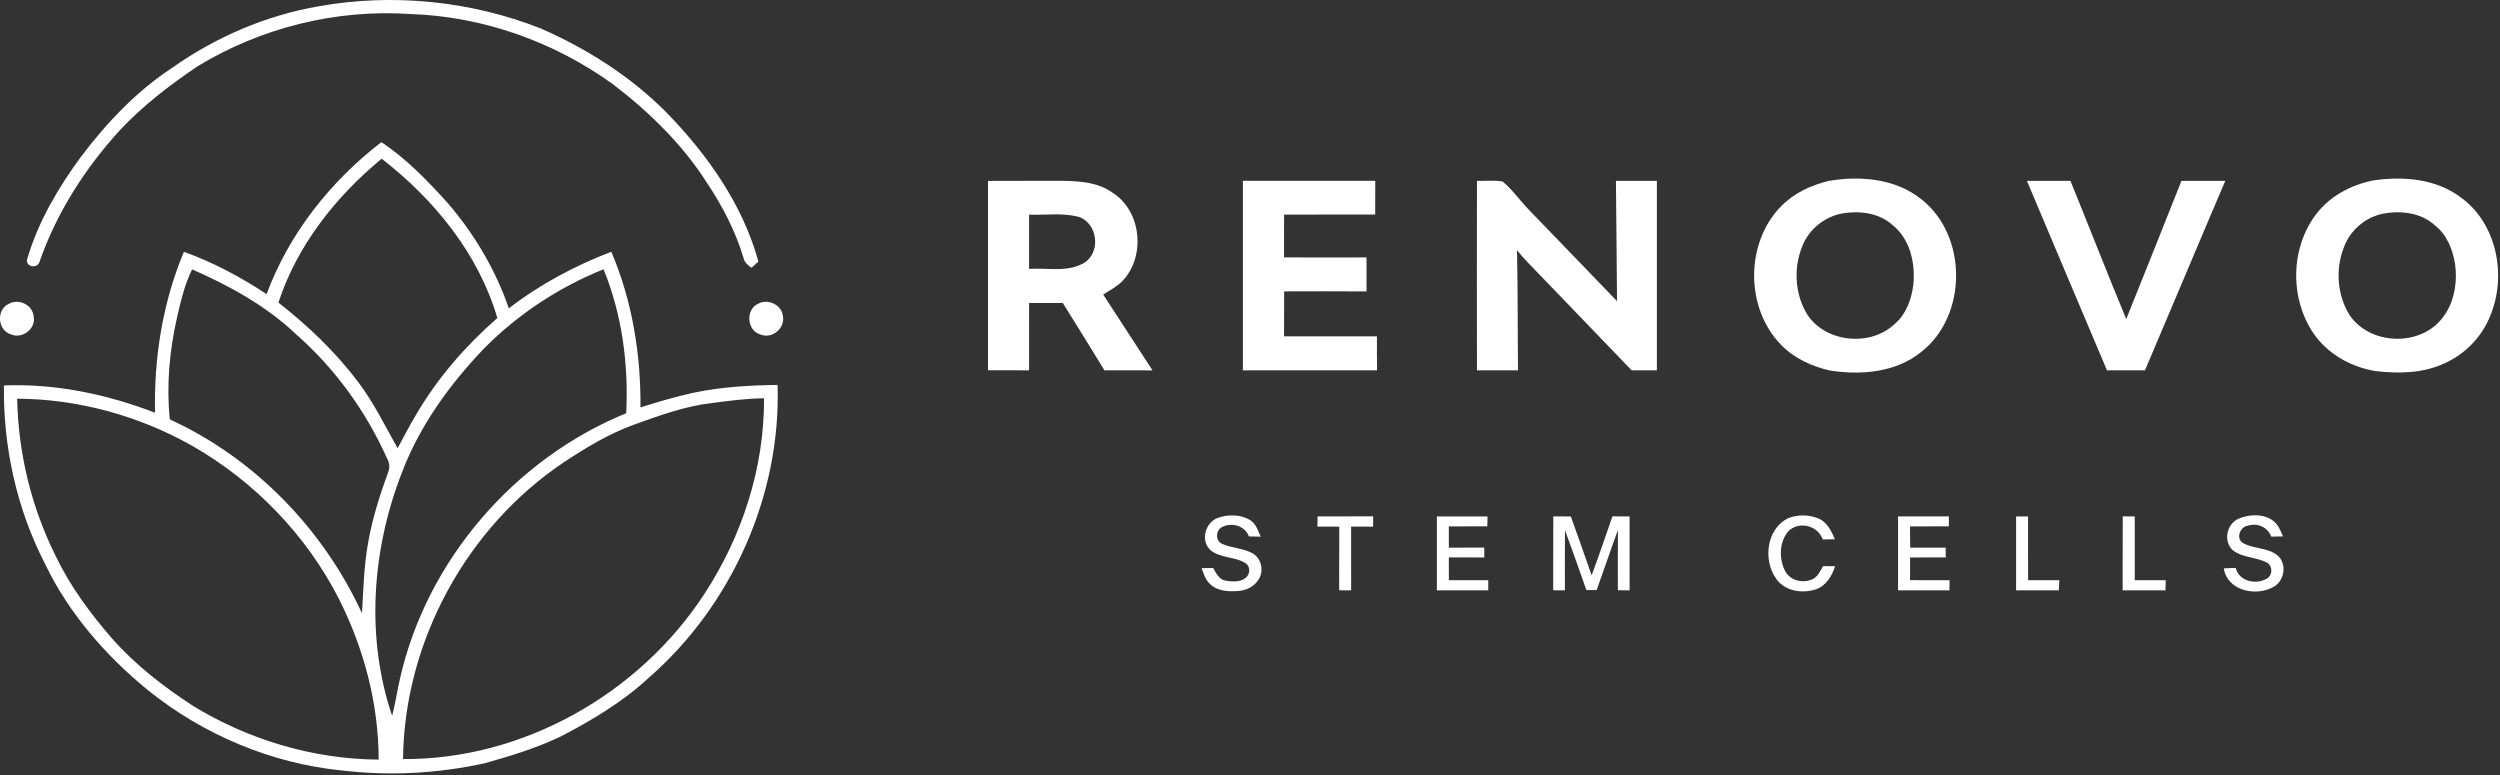 <svg xmlns="http://www.w3.org/2000/svg" width="1277" height="396" viewBox="0 0 1277 396" fill="none"><rect x="0" y="0" width="1277" height="396" fill="#333333" stroke="none"/><path d="M162.685 3.222C200.672 -3.565 240.512 0.435 276.405 14.608C299.965 24.995 322.138 39.022 340.338 57.355C361.285 78.875 379.378 104.355 387.392 133.635C386.205 134.675 385.032 135.729 383.872 136.782C382.018 135.449 380.165 133.982 379.752 131.609C375.645 117.995 369.045 105.275 361.178 93.489C348.632 73.742 331.618 57.209 313.138 43.048C283.112 21.382 246.712 8.355 209.632 7.169C171.712 4.569 133.218 14.168 100.805 33.928C86.632 43.489 72.965 53.995 61.231 66.502C43.458 86.008 28.885 108.689 20.205 133.702C19.005 137.689 12.472 136.169 13.978 132.035C19.565 113.142 29.752 95.822 41.392 80.035C54.538 62.635 69.778 46.542 88.098 34.529C110.325 18.849 135.872 7.902 162.685 3.222Z" fill="white"></path><path d="M136.178 150.235C147.645 119.315 168.791 92.648 194.791 72.608C207.658 81.102 218.365 92.328 228.671 103.675C242.271 119.488 253.125 137.768 259.911 157.528C275.751 145.262 293.565 135.755 312.258 128.608C322.951 153.635 327.365 180.982 327.151 208.102C336.111 205.275 345.138 202.608 354.325 200.595C368.405 197.648 382.818 196.808 397.178 196.622C398.978 252.848 373.871 309.088 331.578 346.035C318.298 358.382 302.618 367.782 286.591 376.102C274.138 382.115 260.845 386.142 247.565 389.875C223.791 395.088 199.151 396.435 174.965 393.595C138.751 390.035 103.885 375.342 75.578 352.555C53.978 334.888 35.138 313.328 23.018 288.035C8.551 260.008 1.591 228.395 2.005 196.888C28.391 195.835 54.658 201.395 79.205 210.822C78.578 182.808 83.071 154.515 93.938 128.622C108.885 133.982 122.938 141.515 136.178 150.235ZM142.218 154.568C157.205 166.302 171.138 179.555 182.658 194.742C190.765 205.328 196.565 217.382 203.098 228.942C206.205 223.342 209.031 217.595 212.365 212.128C223.285 193.328 237.711 176.728 254.045 162.448C244.391 129.528 221.738 101.848 194.951 81.062C171.485 100.462 151.751 125.355 142.218 154.568ZM90.458 162.022C86.565 179.088 84.951 196.768 86.738 214.222C129.991 234.035 165.058 270.182 184.911 313.275C185.605 301.222 185.885 289.102 188.045 277.195C190.165 265.022 193.898 253.222 198.111 241.635C199.138 239.288 199.125 236.688 197.845 234.448C187.031 210.222 171.138 188.155 151.138 170.662C135.911 156.208 117.218 145.968 98.125 137.582C94.338 145.288 92.365 153.688 90.458 162.022ZM247.378 177.862C229.578 196.448 214.111 217.795 205.045 242.035C189.965 281.128 186.751 325.675 200.298 365.622C201.978 359.435 202.791 353.062 204.271 346.835C217.858 286.395 262.658 234.475 319.871 211.062C321.125 186.155 317.765 160.702 308.298 137.528C285.565 146.702 264.631 160.435 247.378 177.862ZM8.765 203.648C9.325 231.462 16.018 259.115 28.445 284.022C35.791 299.342 45.951 313.115 57.058 325.928C68.965 339.488 83.365 350.622 98.431 360.462C126.871 377.888 160.018 387.795 193.418 388.008C193.391 359.582 185.938 331.302 173.151 305.982C156.471 273.222 129.858 245.782 97.965 227.595C70.858 212.342 39.898 203.808 8.765 203.648ZM364.071 205.808C350.218 207.355 337.031 212.168 323.991 216.862C311.205 221.462 299.498 228.542 288.205 235.995C238.351 269.275 206.485 327.742 205.871 387.728C267.031 388.128 326.391 354.502 359.671 303.568C379.071 274.022 390.458 238.888 390.271 203.435C381.485 203.528 372.765 204.688 364.071 205.808Z" fill="white"></path><path d="M4.565 155.169C9.511 152.422 16.525 155.582 17.138 161.369C18.698 167.675 11.485 173.355 5.618 170.809C-1.315 168.795 -2.022 158.102 4.565 155.169Z" fill="white"></path><path d="M387.205 155.168C392.151 152.422 399.218 155.555 399.885 161.328C401.258 167.595 394.271 173.422 388.365 170.822C381.445 168.888 380.738 158.142 387.205 155.168Z" fill="white"></path><path d="M504.672 92.408C517.405 92.341 530.125 92.382 542.859 92.368C551.619 92.528 560.992 93.102 568.325 98.475C583.192 107.862 585.338 131.288 573.165 143.715C570.338 146.488 566.832 148.368 563.512 150.448C571.952 163.341 580.312 176.275 588.699 189.195C580.512 189.128 572.325 189.168 564.139 189.155C557.165 177.621 549.965 166.235 542.872 154.768C537.125 154.768 531.392 154.768 525.659 154.768C525.659 166.235 525.685 177.701 525.645 189.155C518.645 189.155 511.659 189.182 504.672 189.128C504.699 156.888 504.699 124.648 504.672 92.408ZM525.645 109.648C525.672 118.875 525.672 128.101 525.645 137.341C535.112 136.688 545.712 139.382 554.192 133.995C562.592 128.248 560.459 113.595 550.685 110.675C542.512 108.648 533.979 109.928 525.645 109.648Z" fill="white"></path><path d="M634.871 92.369C657.404 92.369 679.938 92.395 702.484 92.356C702.431 98.102 702.444 103.849 702.458 109.595C686.938 109.609 671.431 109.555 655.911 109.635C655.898 116.915 655.924 124.195 655.884 131.475C669.924 131.542 683.964 131.555 698.004 131.489C698.018 137.275 697.991 143.075 698.031 148.862C684.004 148.755 669.964 148.795 655.938 148.835C655.884 156.489 655.911 164.129 655.898 171.782C671.711 171.809 687.524 171.822 703.338 171.782C703.351 177.582 703.311 183.382 703.391 189.182C680.551 189.142 657.711 189.169 634.871 189.169C634.871 156.902 634.871 124.635 634.871 92.369Z" fill="white"></path><path d="M754.432 92.395C758.778 92.489 763.205 91.982 767.525 92.702C772.472 96.796 776.138 102.116 780.538 106.742C795.765 122.369 810.805 138.169 825.978 153.836C825.885 133.342 825.565 112.862 825.418 92.382C832.378 92.382 839.352 92.382 846.325 92.382C846.312 124.636 846.312 156.902 846.325 189.156C842.032 189.156 837.738 189.156 833.458 189.169C815.792 170.889 798.245 152.489 780.552 134.222C778.565 132.182 776.672 130.022 774.885 127.809C775.338 148.262 775.165 168.716 775.405 189.182C768.405 189.142 761.418 189.169 754.432 189.156C754.378 156.902 754.378 124.649 754.432 92.395Z" fill="white"></path><path d="M933.871 92.462C949.991 89.649 968.058 91.129 981.271 101.662C1005.15 120.195 1005.15 161.302 981.285 179.835C968.365 190.275 950.685 191.729 934.818 189.275C925.458 187.195 916.351 182.969 909.631 176.009C891.498 157.315 891.458 124.209 909.618 105.529C916.111 98.795 924.858 94.649 933.871 92.462ZM940.845 109.049C931.951 110.729 923.898 117.182 920.658 125.689C915.951 136.929 916.831 150.515 923.298 160.902C932.938 175.209 955.791 177.182 968.045 165.262C973.738 160.355 976.378 152.809 977.325 145.542C978.485 134.542 975.671 122.035 966.645 114.889C959.738 108.675 949.685 107.489 940.845 109.049Z" fill="white"></path><path d="M1035.35 92.395C1042.76 92.355 1050.18 92.382 1057.59 92.382C1067.14 115.889 1076.35 139.529 1086.08 162.969C1095.52 139.462 1104.96 115.942 1114.28 92.382C1121.75 92.369 1129.2 92.369 1136.67 92.382C1122.9 124.595 1109.42 156.929 1095.66 189.155C1089.18 189.169 1082.71 189.155 1076.24 189.155C1062.63 156.889 1048.91 124.689 1035.35 92.395Z" fill="white"></path><path d="M1211.39 92.316C1226.82 89.849 1243.9 91.089 1256.8 100.702C1275.4 113.982 1280.62 140.796 1272.02 161.302C1267.75 172.182 1258.99 181.049 1248.33 185.742C1237.47 190.702 1225.15 190.916 1213.51 189.556C1201.06 187.529 1189.11 180.942 1181.86 170.462C1169.39 152.329 1169.9 126.022 1183.63 108.716C1190.5 100.076 1200.71 94.662 1211.39 92.316ZM1216.91 109.222C1208.01 111.089 1200.26 117.876 1197.22 126.436C1192.83 137.662 1193.84 151.022 1200.35 161.236C1210.62 175.929 1234.78 177.102 1246.56 163.676C1253.39 155.982 1255.4 144.942 1254.06 134.969C1252.88 127.502 1249.9 119.876 1243.75 115.129C1236.63 108.529 1226.09 107.382 1216.91 109.222Z" fill="white"></path><path d="M622.205 264.475C627.458 262.702 633.725 262.688 638.565 265.662C641.552 267.555 642.645 271.048 643.965 274.128C641.952 274.088 639.938 274.048 637.952 274.008C635.912 268.448 629.005 266.608 624.045 269.315C620.992 271.048 620.778 275.955 623.952 277.675C629.058 280.088 635.072 279.902 640.032 282.742C644.378 285.408 645.685 291.688 642.912 295.942C640.698 299.755 636.325 301.728 632.045 301.915C627.205 302.262 621.618 301.875 618.018 298.235C615.685 296.142 614.858 293.022 613.778 290.222C615.738 290.182 617.712 290.142 619.685 290.115C621.152 292.755 622.685 296.035 626.032 296.595C629.672 297.248 634.525 297.502 637.112 294.328C638.565 292.302 638.498 289.488 636.485 287.862C630.965 284.102 623.232 285.368 618.138 280.822C613.032 275.968 615.778 266.662 622.205 264.475Z" fill="white"></path><path d="M672.938 268.982C672.964 267.235 672.991 265.502 673.031 263.768C682.498 263.768 691.964 263.795 701.431 263.755C701.404 265.502 701.391 267.248 701.378 269.008C697.631 269.022 693.884 269.022 690.151 268.995C690.178 279.848 690.151 290.702 690.164 301.555C688.111 301.528 686.071 301.515 684.044 301.515C684.098 290.675 684.018 279.835 684.111 269.008C680.378 269.022 676.658 269.008 672.938 268.982Z" fill="white"></path><path d="M733.951 263.795C742.565 263.768 751.191 263.755 759.805 263.795C759.778 265.475 759.764 267.168 759.751 268.861C753.178 268.901 746.618 268.888 740.058 268.875C740.071 272.501 740.071 276.128 740.071 279.768C746.098 279.701 752.124 279.728 758.164 279.728C758.164 280.981 758.178 283.488 758.178 284.741C752.138 284.715 746.085 284.728 740.058 284.728C740.071 288.608 740.071 292.488 740.084 296.368C746.791 296.381 753.498 296.381 760.205 296.368C760.191 298.088 760.191 299.808 760.205 301.528C751.458 301.528 742.698 301.515 733.951 301.541C733.951 288.955 733.951 276.381 733.951 263.795Z" fill="white"></path><path d="M793.431 263.768C796.405 263.768 799.391 263.782 802.391 263.808C806.018 273.808 809.498 283.862 813.005 293.902C816.738 283.928 820.098 273.808 823.645 263.755C826.551 263.768 829.458 263.768 832.391 263.782C832.405 276.368 832.391 288.955 832.391 301.528C830.391 301.515 828.391 301.515 826.405 301.515C826.405 291.248 826.351 280.982 826.431 270.728C822.725 280.915 819.191 291.182 815.578 301.422C813.805 301.408 812.058 301.408 810.325 301.422C806.738 291.182 803.125 280.942 799.378 270.768C799.311 281.022 799.351 291.288 799.351 301.555C797.351 301.528 795.351 301.515 793.378 301.515C793.431 288.928 793.351 276.355 793.431 263.768Z" fill="white"></path><path d="M913.072 264.836C917.992 262.756 923.845 262.782 928.805 264.809C933.245 266.676 935.539 271.222 937.219 275.449C935.152 275.489 933.099 275.516 931.045 275.542C928.632 268.502 919.192 266.062 913.725 271.089C908.899 276.449 908.565 284.996 911.659 291.302C913.952 296.316 920.432 298.129 925.339 296.049C928.419 294.969 929.712 291.742 931.259 289.169C933.285 289.182 935.312 289.209 937.365 289.236C935.765 294.209 932.779 299.276 927.552 301.036C920.632 303.316 911.725 302.009 907.339 295.702C900.499 286.316 902.219 270.462 913.072 264.836Z" fill="white"></path><path d="M969.538 263.782C978.191 263.782 986.831 263.755 995.485 263.795C995.485 265.062 995.485 267.595 995.485 268.862C988.858 268.889 982.231 268.889 975.618 268.875C975.645 272.502 975.658 276.129 975.738 279.755C981.778 279.702 987.805 279.715 993.858 279.742C993.858 280.982 993.871 283.489 993.885 284.729C987.805 284.729 981.725 284.729 975.658 284.742C975.645 288.595 975.645 292.462 975.658 296.329C982.378 296.396 989.098 296.382 995.818 296.355C995.791 298.075 995.778 299.809 995.778 301.542C987.031 301.515 978.285 301.529 969.538 301.529C969.538 288.942 969.538 276.355 969.538 263.782Z" fill="white"></path><path d="M1029.82 263.809C1031.83 263.795 1033.87 263.795 1035.93 263.809C1035.94 274.662 1035.91 285.516 1035.94 296.369C1041.25 296.382 1046.57 296.369 1051.89 296.382C1051.82 297.675 1051.7 300.249 1051.65 301.542C1044.37 301.515 1037.09 301.515 1029.82 301.542C1029.82 288.955 1029.81 276.382 1029.82 263.809Z" fill="white"></path><path d="M1084.3 263.755C1086.32 263.768 1088.36 263.768 1090.43 263.795C1090.47 274.648 1090.44 285.515 1090.44 296.382C1095.71 296.368 1100.98 296.382 1106.26 296.355C1106.23 297.648 1106.16 300.248 1106.12 301.542C1098.83 301.515 1091.54 301.528 1084.24 301.528C1084.31 288.942 1084.22 276.342 1084.3 263.755Z" fill="white"></path><path d="M1143.63 264.875C1150.06 262.168 1159.5 262.315 1163.66 268.769C1164.67 270.422 1165.37 272.222 1166.18 273.995C1164.17 274.049 1162.15 274.089 1160.17 274.102C1158.33 269.289 1153.17 266.969 1148.26 268.515C1144.27 268.982 1141.89 274.995 1145.65 277.342C1151.1 280.475 1158.17 279.595 1163.23 283.582C1168.11 287.648 1167.14 295.849 1162.06 299.329C1153.18 305.035 1137.82 302.155 1135.9 290.315C1137.42 290.249 1140.46 290.129 1141.98 290.075C1143.73 297.102 1152.55 298.889 1158.15 295.409C1160.87 293.715 1160.9 289.049 1158.09 287.449C1152.55 284.462 1145.58 285.035 1140.54 281.062C1135.42 276.515 1137.45 267.395 1143.63 264.875Z" fill="white"></path></svg>